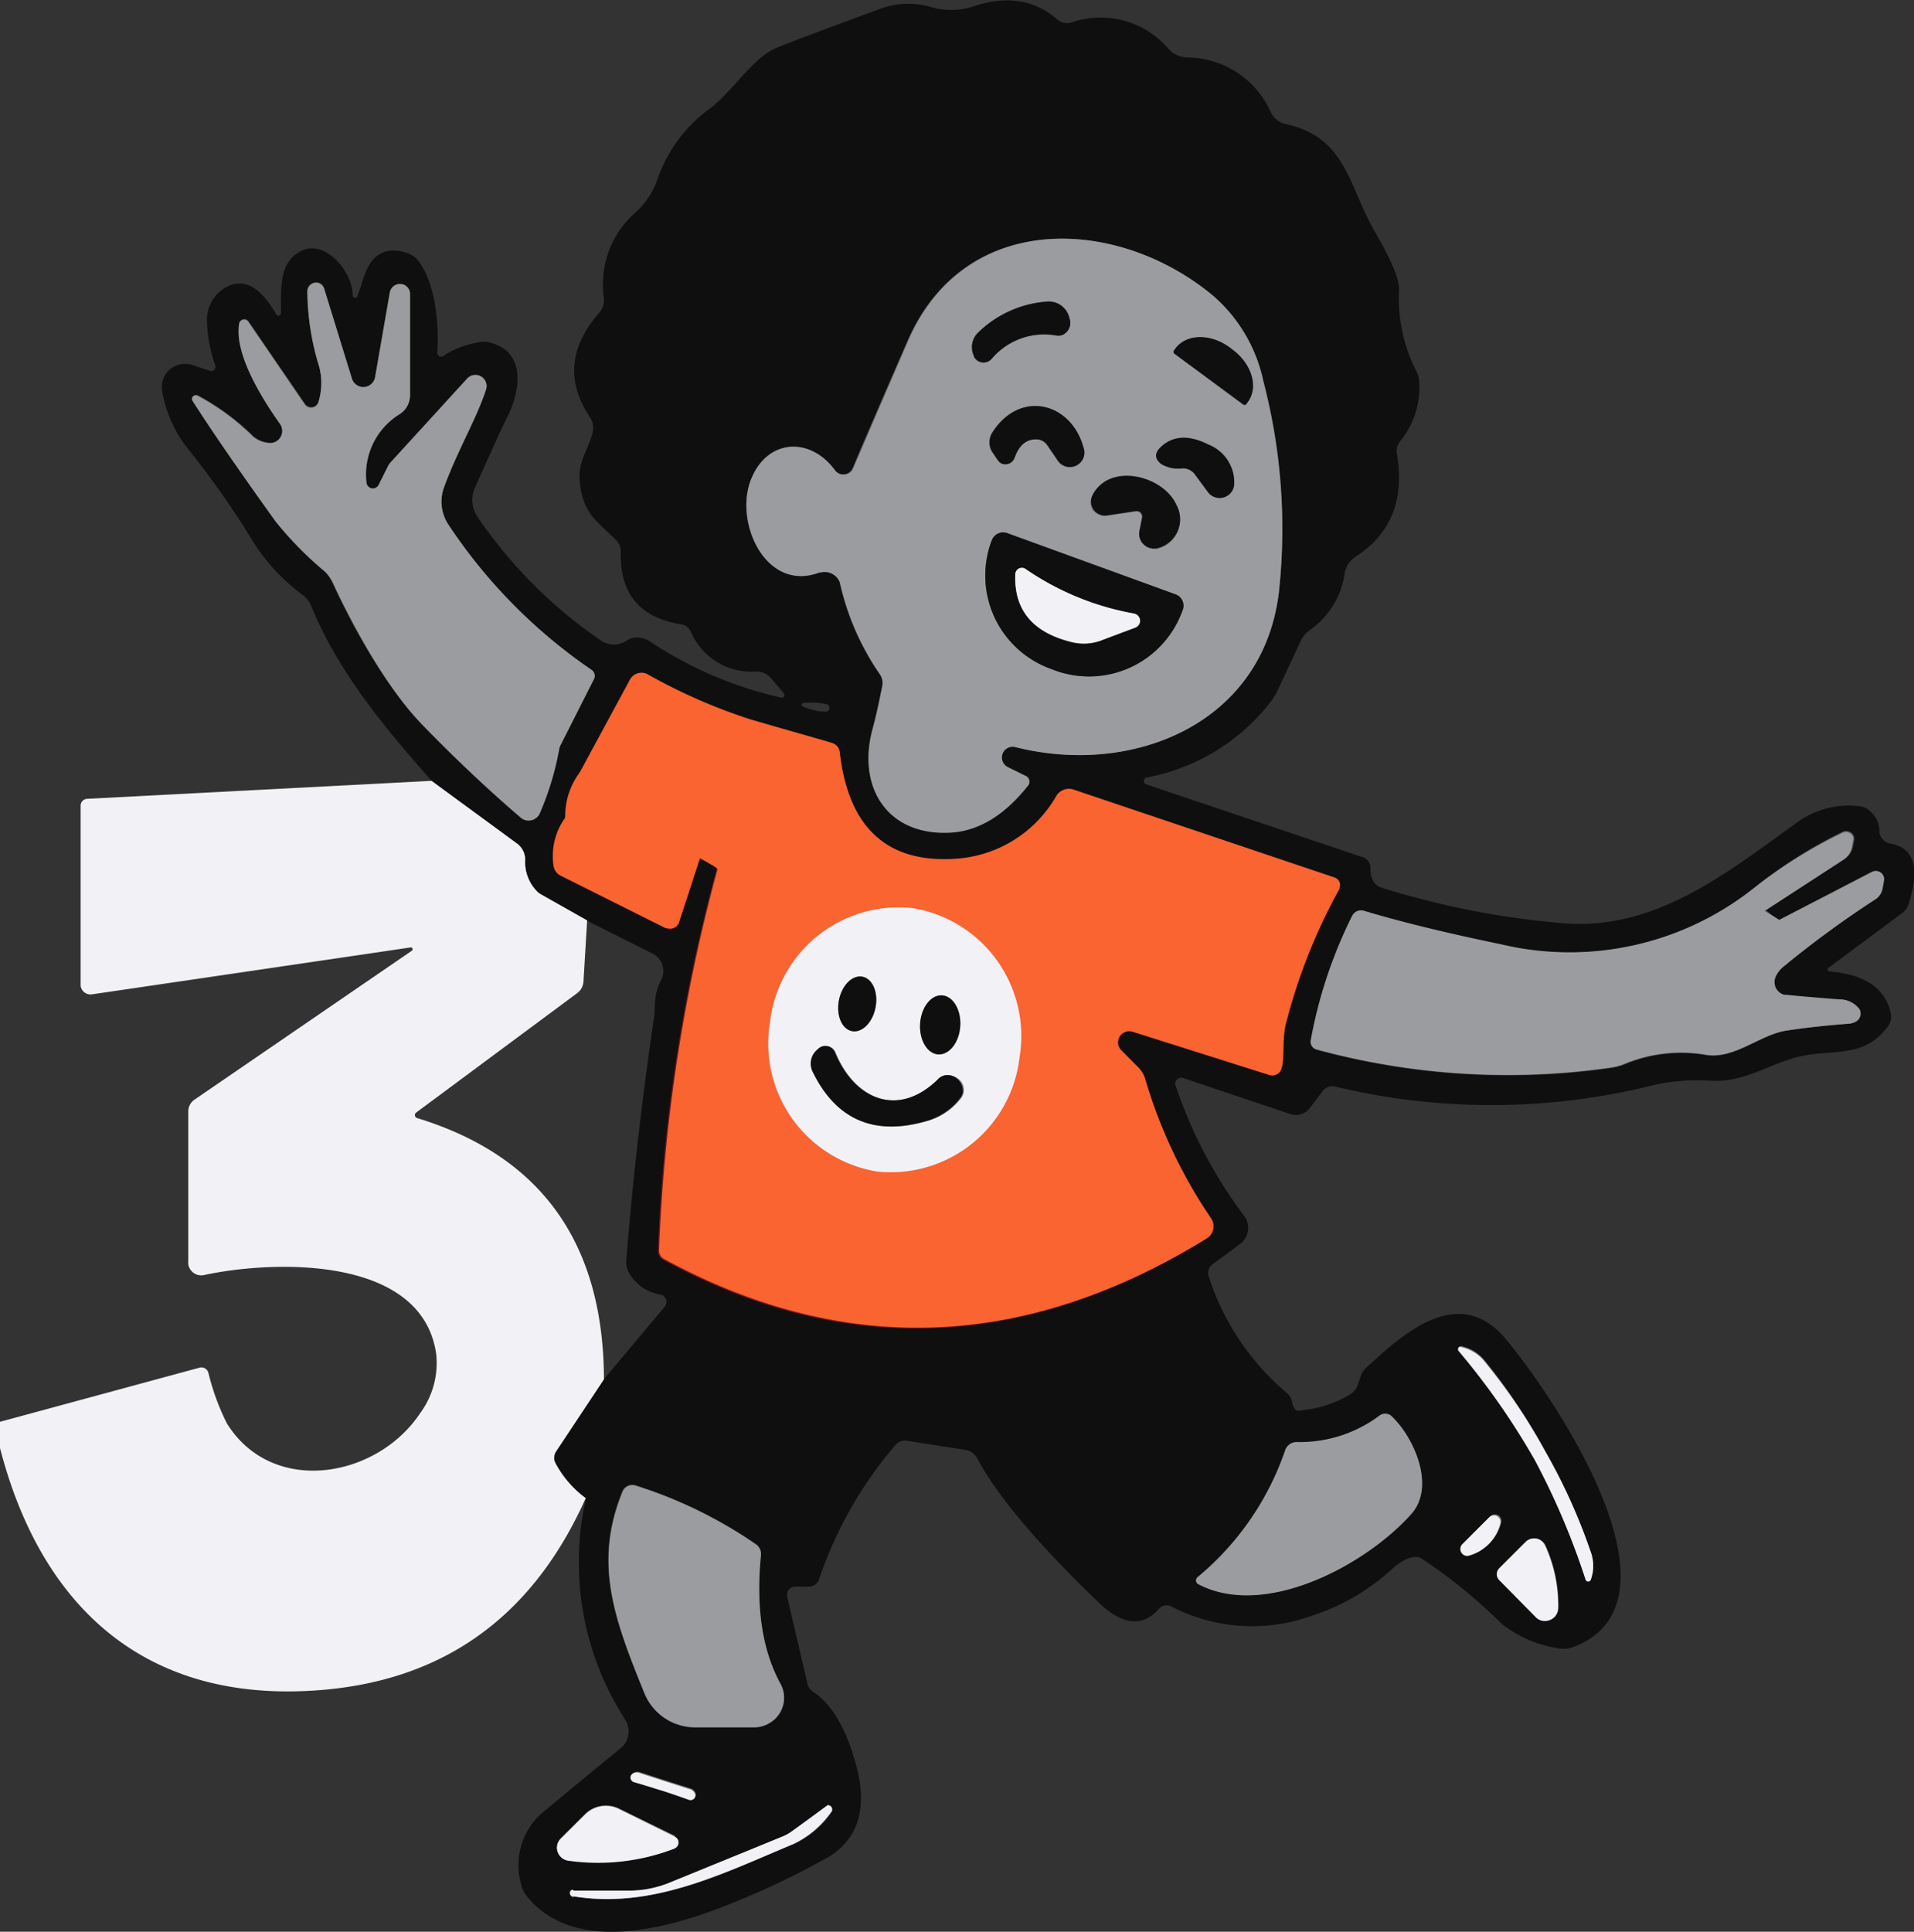 <svg id="Layer_1" data-name="Layer 1" xmlns="http://www.w3.org/2000/svg" viewBox="0 0 145.78 147.1"><rect x="0" y="0" width="145.78" height="147.1" fill="#333333" stroke="none"/><defs><style>.cls-1{fill:#818183;}.cls-2{fill:#565658;}.cls-3{fill:#7a151b;}.cls-4{fill:#c05b63;}.cls-5{fill:#eb868e;}.cls-6{fill:#100f0f;}.cls-7{fill:#9b9ca0;}.cls-8{fill:#f2f2f6;}.cls-9{fill:#f96430;}</style></defs><path class="cls-1" d="M44,115.15a9,9,0,0,1-2.61-3,1.9,1.9,0,0,1,.14-1.86l3.65-5.49,1.66,1.1-3.61,5.44a7.16,7.16,0,0,0,2,2.29Z" transform="translate(0 -0.28)"/><path class="cls-1" d="M44.21,71.28l-3.54-2a2.83,2.83,0,0,1-.56-.45,4.19,4.19,0,0,1-1.12-3,.52.52,0,0,0-.21-.43l-6.51-4.77,1.18-1.62L40,63.71a2.53,2.53,0,0,1,1,2.08,2.25,2.25,0,0,0,.58,1.63l.12.1,3.52,2Z" transform="translate(0 -0.28)"/><path class="cls-2" d="M71.93,64.7a6.66,6.66,0,0,1-5.37-2.34,7.63,7.63,0,0,1-1-6.88c.19-.73.43-1.78.7-3.13a.14.14,0,0,0,0-.13A20.54,20.54,0,0,1,63,45a.25.25,0,0,0-.13-.14.18.18,0,0,0-.15,0,4.51,4.51,0,0,1-5-1,7.3,7.3,0,0,1-1.58-7.28,4.64,4.64,0,0,1,3.64-3.19,4.8,4.8,0,0,1,4.33,1.9c.7-1.68,2.06-4.85,4.06-9.43a13.17,13.17,0,0,1,9.25-8c5.1-1.2,11.07.43,15.59,4.23a12.84,12.84,0,0,1,4.1,7,45.41,45.41,0,0,1,1.24,16.47,14.16,14.16,0,0,1-6.13,10.31,18.66,18.66,0,0,1-13.74,2.59l.07,0a1.32,1.32,0,0,1,.25.16,1.48,1.48,0,0,1,.24,2.09c-2,2.49-4.22,3.82-6.67,3.95ZM62.78,42.84a2.23,2.23,0,0,1,.91.2,2.19,2.19,0,0,1,1.16,1.23c0,.07.05.14.07.21A18.85,18.85,0,0,0,67.76,51a2.16,2.16,0,0,1,.42,1.74c-.28,1.4-.52,2.5-.74,3.28a5.7,5.7,0,0,0,.68,5.09,4.79,4.79,0,0,0,4.19,1.59A6.82,6.82,0,0,0,77.1,60l-.78-.38a1.83,1.83,0,0,1-.82-2.45,1.8,1.8,0,0,1,2-.95,17,17,0,0,0,13.58-2,12.27,12.27,0,0,0,5.28-8.9,43.71,43.71,0,0,0-1.2-15.75,10.9,10.9,0,0,0-3.44-5.94c-4.06-3.41-9.36-4.88-13.85-3.83a11.25,11.25,0,0,0-7.87,6.82c-2.13,4.88-3.54,8.15-4.19,9.7a1.77,1.77,0,0,1-1,1,1.86,1.86,0,0,1-1.39,0,1.91,1.91,0,0,1-.76-.59,2.92,2.92,0,0,0-2.66-1.38,2.69,2.69,0,0,0-2,1.91,5.28,5.28,0,0,0,1.12,5.16A2.46,2.46,0,0,0,62,43,2.29,2.29,0,0,1,62.78,42.84ZM77.52,59.49h0ZM64,35.55Z" transform="translate(0 -0.28)"/><path class="cls-2" d="M40.27,63.71A1.93,1.93,0,0,1,39,63.25c-2.53-2.17-5.09-4.58-7.6-7.17-3.22-3.32-6-8.83-7-11a1.6,1.6,0,0,0-.38-.54c-.45-.44-.86-.81-1.22-1.15a16.85,16.85,0,0,1-2.62-2.79c-2.86-3.92-5-7-6.4-9.2A1.26,1.26,0,0,1,13.78,30a1.31,1.31,0,0,1,1.73-.52A19.29,19.29,0,0,1,20,32.8a1,1,0,0,0,.43.18c-2.43-3.46-3.5-6.22-3.18-8.21a1.36,1.36,0,0,1,.59-.92,1.4,1.4,0,0,1,1.92.36l3.73,5.45a3,3,0,0,0-.1-1.14,21.25,21.25,0,0,1-.95-6.08,1.67,1.67,0,0,1,1.17-1.56,1.61,1.61,0,0,1,1.27.11,1.65,1.65,0,0,1,.8,1l2,6.48L28.7,22.4a1.78,1.78,0,0,1,1.76-1.48h0a1.72,1.72,0,0,1,1.25.53,1.79,1.79,0,0,1,.5,1.27V30.4A2.76,2.76,0,0,1,32,31.61l2.9-3.18a1.86,1.86,0,0,1,1.92-.51A1.85,1.85,0,0,1,38,30.24,32.52,32.52,0,0,1,36.4,34c-.57,1.2-1.15,2.44-1.64,3.76a2.18,2.18,0,0,0,.2,1.91A39.68,39.68,0,0,0,45.64,50.47a1.58,1.58,0,0,1,.49,2L43.6,57.41A23.89,23.89,0,0,1,42,62.56a2.15,2.15,0,0,1-.3.48A1.94,1.94,0,0,1,40.27,63.71ZM17.49,33.25q1.79,2.59,4.36,6.12a14.78,14.78,0,0,0,2.35,2.5c.37.34.79.72,1.26,1.18a3.82,3.82,0,0,1,.81,1.14c.76,1.66,3.5,7.32,6.59,10.49,2.44,2.53,4.93,4.88,7.39,7a22.15,22.15,0,0,0,1.37-4.6,1.91,1.91,0,0,1,.22-.62l2.34-4.56a41.37,41.37,0,0,1-10.9-11.17,4.18,4.18,0,0,1-.4-3.67c.52-1.41,1.12-2.7,1.71-3.94.45-1,.89-1.9,1.23-2.78L30.5,36.15l-.07.1-.7,1.4A1.49,1.49,0,0,1,26.91,37a6.34,6.34,0,0,1,3-6,.69.69,0,0,0,.33-.59V25.3l-.67,3.89a1.93,1.93,0,0,1-.81,1.24,1.9,1.9,0,0,1-2.89-1l-1.1-3.55c.14.66.31,1.35.52,2.05a5.94,5.94,0,0,1-.06,3.23,1.59,1.59,0,0,1-2,1.09,1.61,1.61,0,0,1-.85-.6l-2.72-4A21.06,21.06,0,0,0,22.14,32a2,2,0,0,1,.32,1.45,1.92,1.92,0,0,1-.79,1.24,1.89,1.89,0,0,1-1.46.32,3.06,3.06,0,0,1-1.66-.76A12.32,12.32,0,0,0,17.49,33.25Zm27,18.86h0Zm-.13-.57h0ZM28.91,36.94h0Zm-1-.19h0Zm3-4.06a4.27,4.27,0,0,0-1.61,1.75ZM19.2,25.07v0Zm11-2.37h0Zm-6.5-.15h0Z" transform="translate(0 -0.28)"/><path class="cls-2" d="M44.05,62.56l-2,0a7.34,7.34,0,0,1,1.29-4L45,59.62A5.35,5.35,0,0,0,44.05,62.56Z" transform="translate(0 -0.28)"/><path class="cls-3" d="M51,72a1.73,1.73,0,0,1-.79-.19l-8-4a2,2,0,0,1-1.09-1.53A5.94,5.94,0,0,1,42.23,62l1.64,1.14a4,4,0,0,0-.72,2.94l7.73,3.83,1.49-4.57,1.9.62-1.59,4.86a1.72,1.72,0,0,1-.1.26A1.74,1.74,0,0,1,51,72Zm.11-2Z" transform="translate(0 -0.28)"/><path class="cls-3" d="M69.79,102.39A41.12,41.12,0,0,1,50,97.06a1.73,1.73,0,0,1-.9-1.57,130.68,130.68,0,0,1,4.48-29.24.27.27,0,0,0,.05.22L55,65a1.76,1.76,0,0,1,.57,1.8,128,128,0,0,0-4.41,28.61C64.43,102.55,78,102,91.37,93.74a.09.09,0,0,0,0-.13,39.28,39.28,0,0,1-5.11-10.84,1.15,1.15,0,0,0-.31-.52L84.69,81a1.8,1.8,0,0,1-.53-1.31,1.84,1.84,0,0,1,.55-1.31,1.86,1.86,0,0,1,1.83-.45l10.13,3.19c0-.27,0-.64,0-1a9.28,9.28,0,0,1,.2-2.08,44.31,44.31,0,0,1,3.94-10.12L81.44,61.38a.11.11,0,0,0-.14,0A10.55,10.55,0,0,1,73,66.68c-5.87.45-9.35-2.61-10.08-8.88-.85-.26-2.9-.86-6.12-1.77a34.27,34.27,0,0,1-6.71-2.85l-1.32-.67-3.74,7-1.76-.94,3.79-7.05a2,2,0,0,1,2.6-.83L51,51.4a33.15,33.15,0,0,0,6.34,2.71c3.39,1,5.5,1.57,6.28,1.82a1.82,1.82,0,0,1,1.27,1.54c.59,5.3,3.11,7.59,8,7.21a8.49,8.49,0,0,0,6.75-4.33,2.12,2.12,0,0,1,2.47-.87L102,66.17a1.17,1.17,0,0,1,.28.13,1.56,1.56,0,0,1,.75,1,1.6,1.6,0,0,1-.15,1.21,43,43,0,0,0-4,10.06,8.09,8.09,0,0,0-.14,1.64A6.16,6.16,0,0,1,98.5,82a1.73,1.73,0,0,1-2.18,1.07L86.54,80l.85.86a3.1,3.1,0,0,1,.81,1.36,37.15,37.15,0,0,0,4.85,10.29,2.11,2.11,0,0,1-.64,3C84.9,100.07,77.34,102.39,69.79,102.39ZM96.61,81.31v0Zm.32-.15Zm4.15-13.67ZM63,57.83Z" transform="translate(0 -0.28)"/><path class="cls-4" d="M43.84,63.15l-1.58-1.22a4.36,4.36,0,0,0,.91-2.84l2,0A6.35,6.35,0,0,1,43.84,63.15Z" transform="translate(0 -0.28)"/><path class="cls-2" d="M114.82,83.14a57.17,57.17,0,0,1-14.83-2,1.6,1.6,0,0,1-1.15-1.85,36.1,36.1,0,0,1,3.22-9.79,1.75,1.75,0,0,1,2-.88c2.78.84,6.28,1.69,10.39,2.54a21.75,21.75,0,0,0,18.37-4A36.82,36.82,0,0,1,140,62.74a1.64,1.64,0,0,1,.93-.12,1.58,1.58,0,0,1,1.27,1.83l-.08.44a2.42,2.42,0,0,1-.65,1.27l.73-.38a1.62,1.62,0,0,1,2.34,1.69l-.11.65a2.28,2.28,0,0,1-.93,1.44,79.29,79.29,0,0,0-6.9,5,1.73,1.73,0,0,0-.39.44,34.64,34.64,0,0,0,4,.39,2.86,2.86,0,0,1,2.33,1.21,1.51,1.51,0,0,1,.24.87,1.87,1.87,0,0,1-1.77,1.74c-1.82.13-3.41.31-4.72.52a8.07,8.07,0,0,0-2.18.82,7,7,0,0,1-4.41,1,10.38,10.38,0,0,0-5.65.71,6.29,6.29,0,0,1-1.19.3A57.4,57.4,0,0,1,114.82,83.14Zm-13.95-3.81a54.75,54.75,0,0,0,21.61,1.27,3.49,3.49,0,0,0,.77-.2,12.36,12.36,0,0,1,6.74-.79,5.28,5.28,0,0,0,3.16-.84,10,10,0,0,1,2.73-1c1-.16,2.15-.3,3.42-.41-1.87-.16-3-.26-3.38-.31a2,2,0,0,1-1.74-2.31,2,2,0,0,1,.08-.35,3,3,0,0,1,.94-1.28,73.55,73.55,0,0,1,6.92-5.07L136,71.22l-.55-1.06-.38.25L134,68.81a23.62,23.62,0,0,1-19.91,4.34c-4.07-.84-7.55-1.69-10.35-2.52A34.46,34.46,0,0,0,100.87,79.33Zm-.07.36Zm-.3-.46h0Zm38.17-13.58a37,37,0,0,0-3.5,2.29Z" transform="translate(0 -0.28)"/><path class="cls-1" d="M121,121.72a1.22,1.22,0,0,1-1.14-.79,54.87,54.87,0,0,0-3.86-9.08,55.33,55.33,0,0,0-5.62-8,1.13,1.13,0,0,1-.26-.92,1.19,1.19,0,0,1,.45-.8,1.17,1.17,0,0,1,.9-.24,4.11,4.11,0,0,1,2.45,1.47,45.29,45.29,0,0,1,4.72,7.07,44.62,44.62,0,0,1,3.51,7.78,4,4,0,0,1,0,2.79,1.25,1.25,0,0,1-.71.7A1.22,1.22,0,0,1,121,121.72Z" transform="translate(0 -0.28)"/><path class="cls-2" d="M94.94,122.76a8.83,8.83,0,0,1-4.13-1h0a1.36,1.36,0,0,1-.69-1.32,1.29,1.29,0,0,1,.49-.88A20.77,20.77,0,0,0,97,110.37a1.89,1.89,0,0,1,1.8-1.28h.13a9,9,0,0,0,5.57-1.77,1.72,1.72,0,0,1,2.19.12c2.19,2,3.85,6.39,1.57,8.89C105.32,119.53,99.83,122.76,94.94,122.76Zm-3.07-1.63,0,0Zm.8-.7c4.56,1.48,11-2.1,14.06-5.44,1.39-1.54,0-4.58-1.28-5.92a11.06,11.06,0,0,1-6.64,2A22.67,22.67,0,0,1,92.67,120.43Zm6.08-9.34Zm.09-.07Zm6.44-2.12h0Z" transform="translate(0 -0.28)"/><path class="cls-2" d="M57.48,132.82H52.94a5.14,5.14,0,0,1-4.78-3.21c-2.56-6.28-3.95-10.5-1.67-16.11a1.79,1.79,0,0,1,2.21-1,35.51,35.51,0,0,1,9.43,4.59,1.91,1.91,0,0,1,.81,1.74c-.38,3.79.09,6.9,1.37,9.23a3.23,3.23,0,0,1-2.83,4.79Zm-9.2-18.39c-1.94,4.92-.6,8.7,1.74,14.42a3.13,3.13,0,0,0,2.92,2h4.54a1.23,1.23,0,0,0,1.23-1.23,1.27,1.27,0,0,0-.15-.6c-1.48-2.67-2-6.14-1.62-10.31A33.34,33.34,0,0,0,48.28,114.43ZM57,118.72Z" transform="translate(0 -0.28)"/><path class="cls-1" d="M111.79,119.72a1.57,1.57,0,0,1-1.12-.48,1.55,1.55,0,0,1,.06-2.14l2-2a1.54,1.54,0,0,1,1.45-.39,1.48,1.48,0,0,1,.91.7,1.47,1.47,0,0,1,.14,1.14,4.37,4.37,0,0,1-3,3.11A1.34,1.34,0,0,1,111.79,119.72Zm-.14-2h0Z" transform="translate(0 -0.28)"/><path class="cls-1" d="M117.69,124.72a2,2,0,0,1-1.39-.57l-2.82-2.84a1.65,1.65,0,0,1-.48-1.17,1.61,1.61,0,0,1,.49-1.15l2-2a1.89,1.89,0,0,1,2-.46,1.93,1.93,0,0,1,1.11,1,12,12,0,0,1,1.11,5.2,1.92,1.92,0,0,1-.58,1.41A2,2,0,0,1,117.69,124.72Zm-2.54-4.56,2.57,2.57a11.41,11.41,0,0,0-.93-4.21Zm-.25-.26-.71.71.71-.71Zm0,.51Zm1.84-2Z" transform="translate(0 -0.28)"/><path class="cls-1" d="M52.59,138.36a1.42,1.42,0,0,1-.45-.08c-.66-.24-1.35-.47-2-.7L48,137a1.43,1.43,0,0,1-.73-.52,1.35,1.35,0,0,1,.34-1.9,1.55,1.55,0,0,1,1.46-.16l3.73,1.2a1.55,1.55,0,0,1,1.08,1,1.36,1.36,0,0,1,0,.91A1.37,1.37,0,0,1,52.59,138.36Z" transform="translate(0 -0.28)"/><path class="cls-1" d="M45.57,143.13a18.31,18.31,0,0,1-2.44-.17A2,2,0,0,1,42,139.61l1.85-1.85a3.26,3.26,0,0,1,3.75-.62l4.25,2.11a1.49,1.49,0,0,1-.13,2.74A17,17,0,0,1,45.57,143.13Zm.58-4.33a1.26,1.26,0,0,0-.89.37L43.41,141a15.94,15.94,0,0,0,6.46-.51l-3.16-1.57A1.25,1.25,0,0,0,46.15,138.8ZM51,140.13Z" transform="translate(0 -0.28)"/><path class="cls-1" d="M46.26,146a16.2,16.2,0,0,1-2.75-.23,1.22,1.22,0,0,1-.79-.43,1.25,1.25,0,0,1,1.05-2.06h4.11a7.42,7.42,0,0,0,2.79-.55l8.57-3.51a2.27,2.27,0,0,0,.48-.26c3-2.14,3-2.14,3.32-2.14a1.37,1.37,0,0,1,.8.27,1.39,1.39,0,0,1,.52.89,1.32,1.32,0,0,1-.28,1,8.34,8.34,0,0,1-3.23,2.72l-1.87.8C54.94,144.18,50.78,146,46.26,146Zm-2.57-.72h0Zm18.82-7.55,0,0Z" transform="translate(0 -0.28)"/><path class="cls-2" d="M74.92,28.9a1.78,1.78,0,0,1-1.61-1l0-.1a2.52,2.52,0,0,1,.53-2.92,9.4,9.4,0,0,1,5.89-2.64,2.62,2.62,0,0,1,2.73,1.93h0l0,.22a1.77,1.77,0,0,1,.05.79,2,2,0,0,1-2.21,1.63,4.23,4.23,0,0,0-4,1.47,1.76,1.76,0,0,1-.56.42A1.82,1.82,0,0,1,74.92,28.9Zm5-4.65h0a7.34,7.34,0,0,0-4.67,2.08.51.51,0,0,0-.16.4,6.07,6.07,0,0,1,5.5-1.9l0-.13A.63.63,0,0,0,79.88,24.25Z" transform="translate(0 -0.28)"/><path class="cls-2" d="M94.75,32.12a1.13,1.13,0,0,1-.68-.22L88.8,28a1.17,1.17,0,0,1-.19-1.64l.07-.11c1.19-1.58,3.67-1.69,5.57-.28l.25.19a4.76,4.76,0,0,1,1.87,3,3.2,3.2,0,0,1-.57,2.37l-.09.12A1.19,1.19,0,0,1,94.75,32.12ZM90.86,27l3.54,2.64a1.77,1.77,0,0,0,0-.24,2.79,2.79,0,0,0-1.11-1.7L93,27.54A2.59,2.59,0,0,0,90.86,27Zm-.61.46,0,.05Z" transform="translate(0 -0.28)"/><path class="cls-2" d="M81.42,36.78a2.09,2.09,0,0,1-1.75-.94l-.78-1.13c-.12,0-.39,0-.67.76h0a1.77,1.77,0,0,1-.65.83,1.67,1.67,0,0,1-1.3.28,1.75,1.75,0,0,1-1.13-.72l-.39-.58a2.4,2.4,0,0,1,0-2.62,4.78,4.78,0,0,1,4.8-2.41,5,5,0,0,1,4,3.9,2.1,2.1,0,0,1-2,2.62Zm-2.55-4h.19a2,2,0,0,1,1.48.83l.79,1.16a.1.1,0,0,0,.14,0,.11.11,0,0,0,0-.12,3,3,0,0,0-2.33-2.42,2.79,2.79,0,0,0-2.79,1.51.39.39,0,0,0,0,.43l.12.18A2.53,2.53,0,0,1,78.87,32.74Z" transform="translate(0 -0.28)"/><path class="cls-2" d="M92.91,39.2a2.12,2.12,0,0,1-1.69-.85l-1-1.37a.18.18,0,0,0-.09,0,3.29,3.29,0,0,1-2.28-.55,1.79,1.79,0,0,1-.77-1.34,1.94,1.94,0,0,1,.69-1.49c.87-.79,2.38-1.49,4.72-.34h0A4.08,4.08,0,0,1,95,37.15a2.12,2.12,0,0,1-2.11,2.05Zm-2.79-4.26a2.14,2.14,0,0,1,1.7.85l1,1.37a.12.12,0,0,0,.15,0A2.06,2.06,0,0,0,91.6,35h0c-1.34-.66-2-.37-2.32-.13a2.57,2.57,0,0,0,.77,0Z" transform="translate(0 -0.28)"/><path class="cls-2" d="M87.89,43.06a2.07,2.07,0,0,1-.35,0,2.15,2.15,0,0,1-1.75-2.46l0-.27-1.4.21a2.09,2.09,0,0,1-1.25-.21,2,2,0,0,1-1-1.2,2,2,0,0,1,.13-1.56,3.77,3.77,0,0,1,3.63-2,5.28,5.28,0,0,1,4.57,2.8,3.51,3.51,0,0,1,.06,2.92A3.22,3.22,0,0,1,88.51,43,2.16,2.16,0,0,1,87.89,43.06Zm-.12-2.15a.1.1,0,0,0,0,.09h0l.08.06a1.25,1.25,0,0,0,.88-.66,1.56,1.56,0,0,0-.06-1.28,3.31,3.31,0,0,0-2.8-1.61,1.82,1.82,0,0,0-1.8.94l2.25-.25A1.42,1.42,0,0,1,88,39.38a1.29,1.29,0,0,1,0,.48Zm-1.12-.73h0ZM86,39.5h0Z" transform="translate(0 -0.28)"/><path class="cls-2" d="M83,52.79a8.79,8.79,0,0,1-3-.53l-.28-.11a8.55,8.55,0,0,1-5.16-10.91l.07-.18a1.92,1.92,0,0,1,2.45-1.12L89.88,44.6A1.92,1.92,0,0,1,91,47.06l-.1.27a8.57,8.57,0,0,1-8,5.46ZM76.45,41.85l0,.1a6.56,6.56,0,0,0,4,8.33l.28.11a6.64,6.64,0,0,0,5-.2,6.48,6.48,0,0,0,3.38-3.65l0-.09Zm12.8,4.5h0l.29-.81ZM76.48,41.77h0Z" transform="translate(0 -0.28)"/><path class="cls-1" d="M82.59,50.31a4.55,4.55,0,0,1-1.16-.14c-4.38-1.08-5.19-4-5.1-6.21h0a1.42,1.42,0,0,1,.24-.75,1.48,1.48,0,0,1,2.07-.45A20.3,20.3,0,0,0,86.52,46a1.54,1.54,0,0,1,1.19.94,1.56,1.56,0,0,1-.83,2L84.4,50A4.94,4.94,0,0,1,82.59,50.31ZM78.37,45c.22,1.69,1.37,2.74,3.54,3.28a2.77,2.77,0,0,0,1.73-.13l1.12-.45A22.6,22.6,0,0,1,78.37,45Zm7.84,3Z" transform="translate(0 -0.28)"/><path class="cls-5" d="M68,90.57a10.17,10.17,0,0,1-1.34-.09,10.63,10.63,0,1,1,1.34.09Zm.26-20.22A9.17,9.17,0,0,0,66.94,88.5a9.14,9.14,0,0,0,2.42-18.08A8,8,0,0,0,68.28,70.35Z" transform="translate(0 -0.28)"/><path class="cls-1" d="M65.08,79.82a1.64,1.64,0,0,1-.38,0c-1.33-.25-2.12-1.8-1.79-3.51s1.64-2.85,3-2.59a2.23,2.23,0,0,1,1.6,1.38,3.8,3.8,0,0,1,.19,2.13A2.94,2.94,0,0,1,65.08,79.82Zm.42-4.18a1.3,1.3,0,0,0-.62,1,1.31,1.31,0,0,0,.2,1.17,1.32,1.32,0,0,0,.62-1A1.28,1.28,0,0,0,65.5,75.64Z" transform="translate(0 -0.28)"/><path class="cls-1" d="M71.53,81.58H71.4C70,81.48,69,80,69.08,78.17s1.31-3.17,2.74-3.08,2.43,1.58,2.31,3.4a3.89,3.89,0,0,1-.75,2.11A2.36,2.36,0,0,1,71.53,81.58Zm.16-4.5c-.14,0-.56.42-.61,1.22s.32,1.27.45,1.28a.57.57,0,0,0,.27-.21,1.9,1.9,0,0,0,.34-1c0-.8-.32-1.27-.45-1.28Z" transform="translate(0 -0.28)"/><path class="cls-1" d="M67.94,87.06c-3,0-5.37-1.6-6.9-4.73a2.4,2.4,0,0,1,.57-2.85l.1-.1a2.16,2.16,0,0,1,.51-.32,1.8,1.8,0,0,1,2.34,1,4.57,4.57,0,0,0,3,3,3.66,3.66,0,0,0,3.24-1.23,2,2,0,0,1,1.75-.61,2.34,2.34,0,0,1,.92.38A2.15,2.15,0,0,1,74.37,83a1.92,1.92,0,0,1-.38,1.5,6,6,0,0,1-3,2.08A10.65,10.65,0,0,1,67.94,87.06Zm-5.09-6a.38.38,0,0,0,0,.36c1.22,2.51,2.94,3.68,5.29,3.61a5,5,0,0,1-1-.09A6.34,6.34,0,0,1,62.85,81.09Zm9.37,2.07-.08.06A6.21,6.21,0,0,1,68.66,85a9.82,9.82,0,0,0,1.78-.38,3.87,3.87,0,0,0,2-1.38s0,0-.1-.07Z" transform="translate(0 -0.28)"/><path class="cls-6" d="M44.63,114.37a7.94,7.94,0,0,1-2.32-2.69.89.89,0,0,1,.06-.88L46,105.31l4.63-5.53a.56.56,0,0,0-.08-.8.55.55,0,0,0-.24-.12,3.35,3.35,0,0,1-2.4-1.65,1.59,1.59,0,0,1-.21-.91q.68-8.73,2.09-18.38c.16-1-.05-1.83.56-3a1.48,1.48,0,0,0-.6-2l0,0-5-2.51-3.54-2a1.4,1.4,0,0,1-.33-.27A3.17,3.17,0,0,1,40,65.77a1.53,1.53,0,0,0-.61-1.25l-6.52-4.78c-3.58-4.06-7.09-8.25-9.16-13.3a2,2,0,0,0-.73-.91,14.82,14.82,0,0,1-3.7-4,67.8,67.8,0,0,0-4.79-6.86A9.65,9.65,0,0,1,12.34,30a1.77,1.77,0,0,1,1.53-2,1.81,1.81,0,0,1,.8.08l1.32.44a.31.31,0,0,0,.4-.2.33.33,0,0,0,0-.24,10.81,10.81,0,0,1-.62-3.19,2.84,2.84,0,0,1,1.55-2.79c1.29-.65,2.53.05,3.72,2.12a.2.2,0,0,0,.25.09.21.21,0,0,0,.11-.18c0-2-.13-3.88,1.5-4.72,1.89-1,4,1.67,3.95,3.33a.2.2,0,0,0,.2.21.19.19,0,0,0,.16-.07c0-.05.2-.53.49-1.46q.86-2.7,3.34-1.86a1.63,1.63,0,0,1,.8.56c1.46,1.88,1.58,5.3,1.47,7a.29.29,0,0,0,.48.25,6.84,6.84,0,0,1,2.55-1,2,2,0,0,1,1,0c2.81.74,2.28,3.77,1.25,5.75q-.36.7-2.41,5.28a2.33,2.33,0,0,0,.21,2.27A35.72,35.72,0,0,0,45.69,49a1.74,1.74,0,0,0,2,.09,1.4,1.4,0,0,1,1.14-.23,1.72,1.72,0,0,1,.66.26,29.79,29.79,0,0,0,10,4.28.18.18,0,0,0,.23-.13.17.17,0,0,0,0-.17L58.79,52a1.46,1.46,0,0,0-1.16-.59,5,5,0,0,1-5-3,1,1,0,0,0-.77-.59q-4.71-.75-4.58-5.54a1.15,1.15,0,0,0-.33-.84c-1.52-1.54-2.57-2-2.8-4.58-.14-1.46.74-2.48,1-3.7A1.48,1.48,0,0,0,44.9,32q-2.65-4,.72-7.88A1.51,1.51,0,0,0,46,23a7.25,7.25,0,0,1,2.29-6.44,6.1,6.1,0,0,0,1.8-2.67,11.06,11.06,0,0,1,4-5.36c1.78-1.37,3.28-3.91,5.11-4.63Q60.6,3.32,66.91,1A6.14,6.14,0,0,1,70.78.78a5.48,5.48,0,0,0,3.31,0q3.84-1.3,6.46,1a1.13,1.13,0,0,0,1,.23A6.8,6.8,0,0,1,89,4a2,2,0,0,0,1.43.66,7,7,0,0,1,6.37,4.19,1.68,1.68,0,0,0,1.13.88c4.65,1,4.78,4.77,6.81,8.24q1.86,3.18,1.82,4.39a12.17,12.17,0,0,0,1.32,6.19,2,2,0,0,1,.22.91,6.45,6.45,0,0,1-1.44,4.4,1.15,1.15,0,0,0-.27.95q.91,5.26-3.14,7.86a1.86,1.86,0,0,0-.84,1.31,6.31,6.31,0,0,1-2.71,4.32,2,2,0,0,0-.61.75l-1.78,3.8a4.32,4.32,0,0,1-.46.78,15.52,15.52,0,0,1-9.54,5.86.27.27,0,0,0,0,.52l16.49,5.55a.86.86,0,0,1,.58.8c0,.84.28,1.35.85,1.52A64,64,0,0,0,119,70.58c7.08.62,12.58-3.87,18-7.76a6.69,6.69,0,0,1,4.69-1.14,1.15,1.15,0,0,1,.69.33,2,2,0,0,1,.76,1.44,1,1,0,0,0,.81,1.06c1.84.31,2.31,1.86,1.41,4.63a1.35,1.35,0,0,1-.47.66L139.24,74a.13.13,0,0,0,0,.2.17.17,0,0,0,.11.06q4.06.32,4.67,3.22a1.28,1.28,0,0,1-.25,1c-1.61,2.05-3.24,1.8-5.7,2.08-3,.33-4.92,2.3-8.07,2a15.46,15.46,0,0,0-4.79.53,51,51,0,0,1-23.49-.06.93.93,0,0,0-1,.36l-.94,1.25a1.33,1.33,0,0,1-1.51.47l-8.16-2.74a.45.45,0,0,0-.57.28.48.48,0,0,0,0,.29,34.86,34.86,0,0,0,5.23,9.94A1.53,1.53,0,0,1,94.47,95h0l-2.13,1.57a.8.8,0,0,0-.28.9,19.3,19.3,0,0,0,5.9,8.84,1.26,1.26,0,0,1,.46.76,1,1,0,0,0,.27.58c.07.07.27.08.61,0a8.59,8.59,0,0,0,3.51-1.17,1.35,1.35,0,0,0,.61-.76l.24-.7a1.24,1.24,0,0,1,.34-.53c3-2.79,7.15-6.45,10.68-2.25s14.33,20,5.13,23.47a2.12,2.12,0,0,1-1.22.07,9.11,9.11,0,0,1-4.23-1.86,39.59,39.59,0,0,0-6-4.9c-.56-.39-1.36-.13-2.39.79a16.41,16.41,0,0,1-6,3.49,13.37,13.37,0,0,1-10.76-.69.78.78,0,0,0-.93.17c-1.25,1.43-2.78,1.27-4.59-.46q-7-6.73-9.27-11a1.22,1.22,0,0,0-.88-.63L69.12,110a1,1,0,0,0-.94.34,30.78,30.78,0,0,0-5.8,10.22.81.81,0,0,1-.76.54H60.56a.61.61,0,0,0-.61.61.59.59,0,0,0,0,.14l1.56,6.68a.9.9,0,0,0,.39.56c1.41.91,2.49,2.71,3.26,5.42q1.42,5-2,7.15A62.15,62.15,0,0,1,55,145.5c-4.61,1.79-11.35,3.46-14.83-.77a2.39,2.39,0,0,1-.49-1,5.29,5.29,0,0,1,2-5.71c1.93-1.61,3.79-3.15,5.58-4.6a1.67,1.67,0,0,0,.37-2.17A22.12,22.12,0,0,1,44.63,114.37Zm33.51-55-1.38-.68a.82.82,0,0,1,.56-1.53c8.91,2.26,18.85-1.71,20.08-11.74a44.34,44.34,0,0,0-1.22-16.11,11.85,11.85,0,0,0-3.77-6.47c-7.22-6.07-18.92-6.63-23.28,3.36q-3.22,7.38-4.19,9.72a.8.8,0,0,1-1,.43.78.78,0,0,1-.34-.26c-1.94-2.64-5.25-2.37-6.43.78-1.24,3.34,1.23,8.54,5.23,7a1.21,1.21,0,0,1,1.56.71.49.49,0,0,1,0,.11,19.84,19.84,0,0,0,3,6.86,1.19,1.19,0,0,1,.23.95c-.27,1.37-.51,2.44-.72,3.2-1.24,4.48,1.1,8.18,5.88,7.94,2.16-.11,4.14-1.31,5.94-3.58a.48.48,0,0,0-.07-.67A.47.47,0,0,0,78.14,59.38ZM14.67,30.81Q16.76,34.08,21,40a27.08,27.08,0,0,0,3.73,3.81,3,3,0,0,1,.59.84c1.36,3,4,7.87,6.78,10.77q3.75,3.87,7.53,7.11a.93.93,0,0,0,1.31-.1,1.09,1.09,0,0,0,.14-.23,22.2,22.2,0,0,0,1.48-4.91,1,1,0,0,1,.11-.3l2.53-5a.55.55,0,0,0-.18-.71A40.38,40.38,0,0,1,34.12,40.18a3.16,3.16,0,0,1-.3-2.79c1-2.81,2.48-5.23,3.2-7.45a.85.85,0,0,0-1.43-.84l-5.83,6.38a1.36,1.36,0,0,0-.23.34l-.69,1.38a.49.49,0,0,1-.93-.2,5.39,5.39,0,0,1,2.53-5.17,1.7,1.7,0,0,0,.79-1.43V22.7a.76.76,0,0,0-.76-.78.79.79,0,0,0-.78.65L28.57,29a.91.91,0,0,1-1.76.11l-2.12-6.87a.64.64,0,0,0-.81-.43.68.68,0,0,0-.47.62,19.93,19.93,0,0,0,.91,5.78,4.92,4.92,0,0,1-.07,2.68.58.58,0,0,1-1,.17l-4.31-6.3a.38.38,0,0,0-.7.15c-.38,2.33,1.79,5.76,3.11,7.62a.93.93,0,0,1-.22,1.3.94.94,0,0,1-.71.15,2.09,2.09,0,0,1-1.13-.49,18.08,18.08,0,0,0-4.21-3.1.29.29,0,0,0-.39.12A.26.26,0,0,0,14.67,30.81Zm29.5,28.26a17.5,17.5,0,0,0-1.12,3.47,5,5,0,0,0-.89,3.65,1,1,0,0,0,.54.76l8,4a.73.73,0,0,0,1-.32.37.37,0,0,0,0-.11l1.59-4.86c.57.33.9.36,1,.09a.75.75,0,0,1,.27.8,128.65,128.65,0,0,0-4.45,29,.74.74,0,0,0,.38.66q20.62,11.2,41.37-1.59a1.1,1.1,0,0,0,.36-1.5l0,0a37.62,37.62,0,0,1-5-10.57,2.21,2.21,0,0,0-.56-.94L85.4,80.25a.85.85,0,0,1,0-1.2.84.84,0,0,1,.84-.21l10.38,3.27a.73.73,0,0,0,.93-.47c.26-.7,0-2.24.33-3.37A43.28,43.28,0,0,1,102,68a.59.59,0,0,0-.22-.8l-.11,0L81.76,60.43a1.12,1.12,0,0,0-1.31.46,9.53,9.53,0,0,1-7.51,4.79q-8.06.63-9-8.1a.83.83,0,0,0-.58-.7c-.77-.25-2.86-.85-6.25-1.81a42.5,42.5,0,0,1-7.85-3.45A1,1,0,0,0,48,52ZM63.1,53.94a5.52,5.52,0,0,0-1.92-.13.12.12,0,0,0-.12.12.12.12,0,0,0,0,.1,4.15,4.15,0,0,0,1.8.44.29.29,0,0,0,.19-.53Zm72.42,16.39a3.05,3.05,0,0,1-1-.76l6-3.9a1.47,1.47,0,0,0,.63-1l.08-.42a.57.57,0,0,0-.47-.67.57.57,0,0,0-.34,0A36.08,36.08,0,0,0,133.47,68a22.59,22.59,0,0,1-19.18,4.21q-6.26-1.29-10.47-2.56A.75.75,0,0,0,103,70a35.22,35.22,0,0,0-3.13,9.53.6.6,0,0,0,.43.69,55.42,55.42,0,0,0,22.37,1.39,4.86,4.86,0,0,0,1-.25,11.2,11.2,0,0,1,6.2-.75C132,81,134,79.09,136,78.77c1.35-.21,2.95-.39,4.8-.53a.88.88,0,0,0,.85-.76.48.48,0,0,0-.08-.31,1.9,1.9,0,0,0-1.57-.75c-2.26-.18-3.59-.3-4-.35a1,1,0,0,1-.84-1.35,2.11,2.11,0,0,1,.66-.86,77.55,77.55,0,0,1,7-5.12,1.24,1.24,0,0,0,.51-.79l.11-.63a.62.62,0,0,0-.52-.71.61.61,0,0,0-.37.06Zm-18.68,41a55.94,55.94,0,0,1,3.92,9.21.21.21,0,0,0,.27.12.22.22,0,0,0,.12-.11,3.08,3.08,0,0,0,0-2.12,44.06,44.06,0,0,0-3.43-7.6,44.55,44.55,0,0,0-4.62-6.92,3.09,3.09,0,0,0-1.81-1.12.21.21,0,0,0-.23.18.18.18,0,0,0,0,.16A55.38,55.38,0,0,1,116.84,111.37Zm-25.57,9.55c5.1,2.67,12.78-1.48,16.2-5.26,1.92-2.11.2-5.91-1.51-7.49a.72.72,0,0,0-.91,0,10.12,10.12,0,0,1-6.29,2,.92.92,0,0,0-.87.61,21.63,21.63,0,0,1-6.68,9.68.31.31,0,0,0,0,.45A.28.28,0,0,0,91.27,120.92Zm-33.79,10.9a2.23,2.23,0,0,0,2.23-2.23,2.26,2.26,0,0,0-.28-1.08q-2.09-3.78-1.49-9.81a.89.89,0,0,0-.38-.81,34.28,34.28,0,0,0-9.16-4.47.81.81,0,0,0-1,.46c-2.2,5.41-.68,9.59,1.67,15.35a4.16,4.16,0,0,0,3.85,2.59Zm54-14a.52.52,0,0,0,.53.87,3.37,3.37,0,0,0,2.33-2.42.5.5,0,0,0-.83-.49Zm2.76,2.79,2.82,2.83a1,1,0,0,0,1.36,0,1,1,0,0,0,.28-.69,11,11,0,0,0-1-4.77.92.92,0,0,0-1.23-.42,1.14,1.14,0,0,0-.25.18l-2,2a.65.65,0,0,0,0,.91Zm-63.8,16c.72.23,1.41.47,2.08.71a.36.36,0,0,0,.46-.21.33.33,0,0,0,0-.24.59.59,0,0,0-.43-.37l-1.88-.6-1.88-.61a.59.59,0,0,0-.57.05.34.34,0,0,0-.08.49.3.3,0,0,0,.19.14C49,136.19,49.67,136.4,50.39,136.63Zm1,3.52L47.15,138a2.25,2.25,0,0,0-2.6.43l-1.85,1.84a1,1,0,0,0,0,1.39,1,1,0,0,0,.55.27,16.19,16.19,0,0,0,8.09-.91.5.5,0,0,0,.3-.64A.47.47,0,0,0,51.4,140.15Zm-7.75,4.6c6,1,11.45-1.78,16.81-4a7.38,7.38,0,0,0,2.84-2.42.32.32,0,0,0-.06-.45.37.37,0,0,0-.2-.07s-.93.65-2.74,2a3.48,3.48,0,0,1-.68.38l-8.57,3.5a8.19,8.19,0,0,1-3.17.63H43.69a.25.25,0,1,0,0,.5Z" transform="translate(0 -0.28)"/><path class="cls-7" d="M78.3,60.11c-1.8,2.27-3.78,3.47-5.94,3.58-4.78.24-7.12-3.46-5.88-7.94.21-.76.45-1.83.72-3.2A1.19,1.19,0,0,0,67,51.6a19.84,19.84,0,0,1-3-6.86,1.23,1.23,0,0,0-1.49-.86l-.11,0c-4,1.5-6.47-3.7-5.23-7,1.18-3.15,4.49-3.42,6.43-.78a.81.81,0,0,0,1.13.17.78.78,0,0,0,.26-.34q1-2.34,4.19-9.72c4.36-10,16.06-9.43,23.28-3.36a11.85,11.85,0,0,1,3.77,6.47A44.34,44.34,0,0,1,97.4,45.43c-1.23,10-11.17,14-20.08,11.74a.82.82,0,0,0-.56,1.53l1.38.68a.49.49,0,0,1,.22.64Zm3.14-35.66a1.61,1.61,0,0,0-1.68-1.19,8.36,8.36,0,0,0-5.28,2.36,1.53,1.53,0,0,0-.32,1.77l0,.05a.82.82,0,0,0,1.09.38.92.92,0,0,0,.25-.19,5.23,5.23,0,0,1,4.92-1.79.94.94,0,0,0,1.07-.79,1,1,0,0,0,0-.38Zm8,2.75,5.22,3.89a.18.18,0,0,0,.25,0l.1-.14c.83-1.11.33-2.9-1.13-4h0l-.22-.17c-1.46-1.09-3.31-1.06-4.14.05h0l-.1.14A.18.18,0,0,0,89.43,27.2ZM77.28,35.13c.35-1,.92-1.44,1.71-1.39a1,1,0,0,1,.73.41l.78,1.14a1.1,1.1,0,0,0,2-.89c-.88-3.49-4.85-4.47-6.93-1.2a1.39,1.39,0,0,0,0,1.53l.39.57a.75.75,0,0,0,1.32-.17Zm14.76-1c-1.48-.73-2.68-.67-3.59.17-.51.48-.5.92,0,1.32a2.53,2.53,0,0,0,1.63.33,1.14,1.14,0,0,1,.93.45l1,1.36a1.11,1.11,0,0,0,1.55.23,1.09,1.09,0,0,0,.45-.86A3.1,3.1,0,0,0,92,34.12Zm-5.26,6.62a1.13,1.13,0,0,0,.93,1.3,1.1,1.1,0,0,0,.51,0,2.27,2.27,0,0,0,1.38-3.29c-1-2.23-5.1-3.27-6.4-.72a1,1,0,0,0,.45,1.41,1,1,0,0,0,.64.11l2.2-.33a.42.42,0,0,1,.48.35.33.33,0,0,1,0,.14Zm2.76,4.8L76.72,40.88a.92.92,0,0,0-1.18.55h0l-.06.15a7.55,7.55,0,0,0,4.58,9.64l.26.1A7.55,7.55,0,0,0,90,46.87h0l.06-.15a.92.92,0,0,0-.55-1.18Z" transform="translate(0 -0.28)"/><path class="cls-7" d="M14.67,30.81a.27.27,0,0,1,.09-.39.3.3,0,0,1,.29,0,18.08,18.08,0,0,1,4.21,3.1,2.09,2.09,0,0,0,1.13.49.93.93,0,0,0,.93-1.45c-1.32-1.86-3.49-5.29-3.11-7.62a.37.37,0,0,1,.44-.31.37.37,0,0,1,.26.16l4.31,6.3a.59.59,0,0,0,.81.14.63.63,0,0,0,.22-.31,4.92,4.92,0,0,0,.07-2.68,19.93,19.93,0,0,1-.91-5.78.67.67,0,0,1,.67-.65.64.64,0,0,1,.61.46l2.12,6.87A.91.91,0,0,0,28.57,29l1.12-6.45a.79.79,0,0,1,.9-.64.76.76,0,0,1,.64.77v7.7a1.7,1.7,0,0,1-.79,1.43A5.39,5.39,0,0,0,27.91,37a.49.49,0,0,0,.93.2l.69-1.38a1.36,1.36,0,0,1,.23-.34l5.83-6.38a.85.85,0,0,1,1.43.84c-.72,2.22-2.17,4.64-3.2,7.45a3.16,3.16,0,0,0,.3,2.79A40.38,40.38,0,0,0,45.06,51.29a.55.55,0,0,1,.18.71l-2.53,5a1,1,0,0,0-.11.3,22.2,22.2,0,0,1-1.48,4.91.93.93,0,0,1-1.22.48,1.14,1.14,0,0,1-.23-.15q-3.78-3.24-7.53-7.11c-2.82-2.9-5.42-7.82-6.78-10.77a3,3,0,0,0-.59-.84A27.08,27.08,0,0,1,21,40Q16.75,34.08,14.67,30.81Z" transform="translate(0 -0.28)"/><path class="cls-6" d="M81.44,24.45l.06.22a1,1,0,0,1-.67,1.15,1,1,0,0,1-.38,0,5.23,5.23,0,0,0-4.92,1.79.82.82,0,0,1-1.15.06.79.79,0,0,1-.19-.25l0-.05a1.53,1.53,0,0,1,.32-1.77,8.36,8.36,0,0,1,5.28-2.36A1.61,1.61,0,0,1,81.44,24.45Z" transform="translate(0 -0.28)"/><path class="cls-6" d="M89.43,27.2a.18.18,0,0,1,0-.25l.1-.14c.83-1.12,2.68-1.15,4.14-.07h0l.22.17c1.46,1.09,2,2.87,1.13,4h0l-.1.14a.18.18,0,0,1-.25,0Z" transform="translate(0 -0.28)"/><path class="cls-6" d="M77.28,35.13a.75.75,0,0,1-1,.45A.77.77,0,0,1,76,35.3l-.39-.57a1.39,1.39,0,0,1,0-1.53c2.08-3.27,6-2.29,6.93,1.2a1.1,1.1,0,0,1-2,.89l-.78-1.14a1,1,0,0,0-.73-.41C78.2,33.69,77.63,34.15,77.28,35.13Z" transform="translate(0 -0.28)"/><path class="cls-6" d="M92,34.12a3.1,3.1,0,0,1,2,3,1.11,1.11,0,0,1-2,.63l-1-1.36a1.14,1.14,0,0,0-.93-.45,2.53,2.53,0,0,1-1.63-.33c-.51-.4-.52-.84,0-1.32C89.36,33.45,90.56,33.39,92,34.12Z" transform="translate(0 -0.28)"/><path class="cls-6" d="M86.78,40.74,87,39.68a.42.42,0,0,0-.34-.49h-.14l-2.2.33a1.06,1.06,0,0,1-1.2-.88A1.09,1.09,0,0,1,83.2,38c1.3-2.55,5.4-1.51,6.4.72A2.27,2.27,0,0,1,88.22,42a1.13,1.13,0,0,1-1.41-.76A1.1,1.1,0,0,1,86.78,40.74Z" transform="translate(0 -0.28)"/><path class="cls-6" d="M89.54,45.54a.92.92,0,0,1,.55,1.18h0l-.06.15a7.55,7.55,0,0,1-9.71,4.45h0l-.26-.1a7.55,7.55,0,0,1-4.58-9.64l.06-.15a.92.92,0,0,1,1.18-.55h0ZM77.33,44c-.11,2.73,1.33,4.46,4.34,5.2A3.79,3.79,0,0,0,84,49l2.47-1A.56.56,0,0,0,86.36,47,21.12,21.12,0,0,1,78.1,43.6a.5.5,0,0,0-.69.15A.44.44,0,0,0,77.33,44Z" transform="translate(0 -0.28)"/><path class="cls-8" d="M77.33,44a.5.5,0,0,1,.52-.48.44.44,0,0,1,.25.08A21.12,21.12,0,0,0,86.36,47a.56.56,0,0,1,.47.64.57.57,0,0,1-.34.43L84,49a3.79,3.79,0,0,1-2.35.17C78.66,48.46,77.22,46.73,77.33,44Z" transform="translate(0 -0.28)"/><path class="cls-9" d="M54.9,66.77c0-.19-.6-.61-.74-.65s0,0,0,0l-.84-.5-1.59,4.86a.74.74,0,0,1-.92.48l-.11,0-8-4a1,1,0,0,1-.54-.76,5,5,0,0,1,.89-3.65,5.53,5.53,0,0,1,1.12-3.47L48,52a1,1,0,0,1,1.28-.4,42.5,42.5,0,0,0,7.85,3.45c3.39,1,5.48,1.56,6.25,1.81a.83.83,0,0,1,.58.7q1,8.73,9,8.1a9.53,9.53,0,0,0,7.51-4.79,1.12,1.12,0,0,1,1.31-.46l19.87,6.69a.59.59,0,0,1,.38.74A1.17,1.17,0,0,1,102,68a43.28,43.28,0,0,0-4.07,10.3c-.28,1.13-.07,2.67-.33,3.37a.73.73,0,0,1-.93.47L86.25,78.84a.86.86,0,0,0-1.06.57.84.84,0,0,0,.21.84l1.28,1.29a2.21,2.21,0,0,1,.56.94,37.62,37.62,0,0,0,5,10.57,1.08,1.08,0,0,1-.29,1.51l0,0q-20.74,12.8-41.37,1.59a.74.74,0,0,1-.38-.66,128.65,128.65,0,0,1,4.45-29C54.67,66.21,55.16,67,54.9,66.77ZM66.81,89.49a9.87,9.87,0,0,0,10.85-8.76h0a9.87,9.87,0,0,0-8.17-11.3h0a9.87,9.87,0,0,0-10.85,8.76h0a9.87,9.87,0,0,0,8.17,11.3Z" transform="translate(0 -0.28)"/><path class="cls-7" d="M44.17,59.07" transform="translate(0 -0.28)"/><path class="cls-8" d="M32.86,59.74l6.52,4.78A1.53,1.53,0,0,1,40,65.77a3.17,3.17,0,0,0,.85,2.33,1.4,1.4,0,0,0,.33.27l3.54,2-.28,4.66a1.18,1.18,0,0,1-.47.87L31.7,85a.24.24,0,0,0-.05.34.25.25,0,0,0,.12.08Q45.95,89.76,46,105.31l-3.65,5.49a.89.89,0,0,0-.06.88,7.94,7.94,0,0,0,2.32,2.69Q38.28,128.51,23,129.06c-12.55.46-20-6.92-23-18.51v-2l15.19-4.12a.55.55,0,0,1,.68.38,18.08,18.08,0,0,0,1.41,3.86c3.48,5.58,11.45,4.17,14.73-.79a6.41,6.41,0,0,0,1.21-4.51c-1.09-7.5-12.38-7.13-17.66-6a1,1,0,0,1-1.22-.81,1.36,1.36,0,0,1,0-.2V84.9a1.08,1.08,0,0,1,.47-.88L31.35,72.69a.14.14,0,0,0-.1-.26L7,76a.76.76,0,0,1-.86-.66.38.38,0,0,1,0-.1V61.63a.52.52,0,0,1,.5-.52Z" transform="translate(0 -0.28)"/><path class="cls-7" d="M135.52,70.33l7.09-3.66a.62.62,0,0,1,.83.28.59.59,0,0,1,.06.37l-.11.63a1.24,1.24,0,0,1-.51.79,77.55,77.55,0,0,0-7,5.12,2.11,2.11,0,0,0-.66.86,1,1,0,0,0,.67,1.31l.17,0c.39.05,1.72.17,4,.35a1.9,1.9,0,0,1,1.57.75.7.7,0,0,1-.39,1,1.26,1.26,0,0,1-.38.1c-1.85.14-3.45.32-4.8.53-2.06.32-4,2.26-6.23,1.82a11.2,11.2,0,0,0-6.2.75,4.86,4.86,0,0,1-1,.25,55.42,55.42,0,0,1-22.37-1.39.6.6,0,0,1-.43-.69A35.22,35.22,0,0,1,103,70a.75.75,0,0,1,.87-.37q4.22,1.27,10.47,2.56A22.59,22.59,0,0,0,133.47,68a36.08,36.08,0,0,1,6.89-4.31.59.59,0,0,1,.77.29.57.57,0,0,1,0,.34l-.08.42a1.47,1.47,0,0,1-.63,1l-6,3.9" transform="translate(0 -0.28)"/><path class="cls-8" d="M66.81,89.49a9.87,9.87,0,0,1-8.17-11.3h0a9.87,9.87,0,0,1,10.85-8.76h0a9.87,9.87,0,0,1,8.17,11.3h0a9.87,9.87,0,0,1-10.85,8.76ZM64.89,78.8c.77.15,1.57-.66,1.79-1.8h0c.22-1.15-.22-2.19-1-2.34s-1.57.66-1.79,1.8h0C63.68,77.61,64.12,78.65,64.89,78.8Zm6.57,1.78c.85,0,1.6-.91,1.68-2.15h0c.08-1.24-.54-2.29-1.38-2.35s-1.6.91-1.68,2.15h0C70,79.47,70.62,80.52,71.46,80.58Zm.88,1.58a1,1,0,0,0-.89.34c-3,2.89-6.32,1.54-7.81-2.09a.8.8,0,0,0-1-.43.83.83,0,0,0-.22.14l-.12.11a1.39,1.39,0,0,0-.33,1.66q2.72,5.55,8.79,3.72a4.9,4.9,0,0,0,2.47-1.73,1.05,1.05,0,0,0-.33-1.51A1.44,1.44,0,0,0,72.34,82.16Z" transform="translate(0 -0.28)"/><ellipse class="cls-6" cx="65.29" cy="76.73" rx="2.11" ry="1.42" transform="translate(-22.4 126.05) rotate(-79.1)"/><ellipse class="cls-6" cx="71.61" cy="78.33" rx="2.25" ry="1.53" transform="translate(-11.18 144.45) rotate(-86.3)"/><path class="cls-6" d="M72.34,82.16a1.22,1.22,0,0,1,1,1.25.92.92,0,0,1-.19.47,4.9,4.9,0,0,1-2.47,1.73q-6.08,1.83-8.79-3.72a1.39,1.39,0,0,1,.33-1.66l.12-.11a.79.79,0,0,1,1.11.07.74.74,0,0,1,.14.22c1.49,3.63,4.81,5,7.81,2.09A1,1,0,0,1,72.34,82.16Z" transform="translate(0 -0.28)"/><path class="cls-8" d="M117.73,110.87a44.06,44.06,0,0,1,3.43,7.6,3.08,3.08,0,0,1,0,2.12.21.21,0,0,1-.28.11.22.22,0,0,1-.11-.12,55.94,55.94,0,0,0-3.92-9.21,55.38,55.38,0,0,0-5.73-8.2.22.22,0,0,1,0-.3.23.23,0,0,1,.16,0,3.09,3.09,0,0,1,1.81,1.12A44.55,44.55,0,0,1,117.73,110.87Z" transform="translate(0 -0.28)"/><path class="cls-7" d="M91.27,120.92a.33.33,0,0,1-.14-.44.39.39,0,0,1,.08-.1,21.63,21.63,0,0,0,6.68-9.68.92.92,0,0,1,.87-.61,10.12,10.12,0,0,0,6.29-2,.72.72,0,0,1,.91,0c1.71,1.58,3.43,5.38,1.51,7.49C104.05,119.44,96.37,123.59,91.27,120.92Z" transform="translate(0 -0.28)"/><path class="cls-7" d="M57.48,131.82H52.94a4.16,4.16,0,0,1-3.85-2.59c-2.35-5.76-3.87-9.94-1.67-15.35a.81.81,0,0,1,1-.46,34.28,34.28,0,0,1,9.16,4.47.89.89,0,0,1,.38.81q-.59,6,1.49,9.81a2.22,2.22,0,0,1-.87,3A2.26,2.26,0,0,1,57.48,131.82Z" transform="translate(0 -0.28)"/><path class="cls-8" d="M111.43,117.82l2-2a.5.5,0,0,1,.83.49,3.37,3.37,0,0,1-2.33,2.42.52.52,0,0,1-.67-.31A.53.53,0,0,1,111.43,117.82Z" transform="translate(0 -0.28)"/><path class="cls-8" d="M114.19,120.61a.65.65,0,0,1,0-.91h0l2-2a.92.92,0,0,1,1.3,0,1.14,1.14,0,0,1,.18.25,11,11,0,0,1,1,4.77,1,1,0,0,1-1,1,.94.94,0,0,1-.69-.28Z" transform="translate(0 -0.28)"/><path class="cls-8" d="M50.62,135.92l1.88.6a.59.59,0,0,1,.43.37.35.35,0,0,1-.21.45.36.36,0,0,1-.25,0c-.67-.24-1.36-.48-2.08-.71s-1.42-.44-2.11-.64a.37.37,0,0,1-.25-.44.34.34,0,0,1,.14-.19.59.59,0,0,1,.57-.05Z" transform="translate(0 -0.28)"/><path class="cls-8" d="M51.4,140.15a.49.49,0,0,1,.23.66.57.57,0,0,1-.28.25,16.19,16.19,0,0,1-8.09.91,1,1,0,0,1-.83-1.11,1,1,0,0,1,.27-.55l1.85-1.84a2.25,2.25,0,0,1,2.6-.43Z" transform="translate(0 -0.28)"/><path class="cls-8" d="M43.69,144.25h4.19a8.19,8.19,0,0,0,3.17-.63l8.57-3.5a3.48,3.48,0,0,0,.68-.38c1.81-1.3,2.72-2,2.74-2a.33.33,0,0,1,.33.33.32.32,0,0,1-.07.19,7.38,7.38,0,0,1-2.84,2.42c-5.36,2.24-10.77,5-16.81,4a.25.25,0,1,1,0-.5Z" transform="translate(0 -0.28)"/></svg>